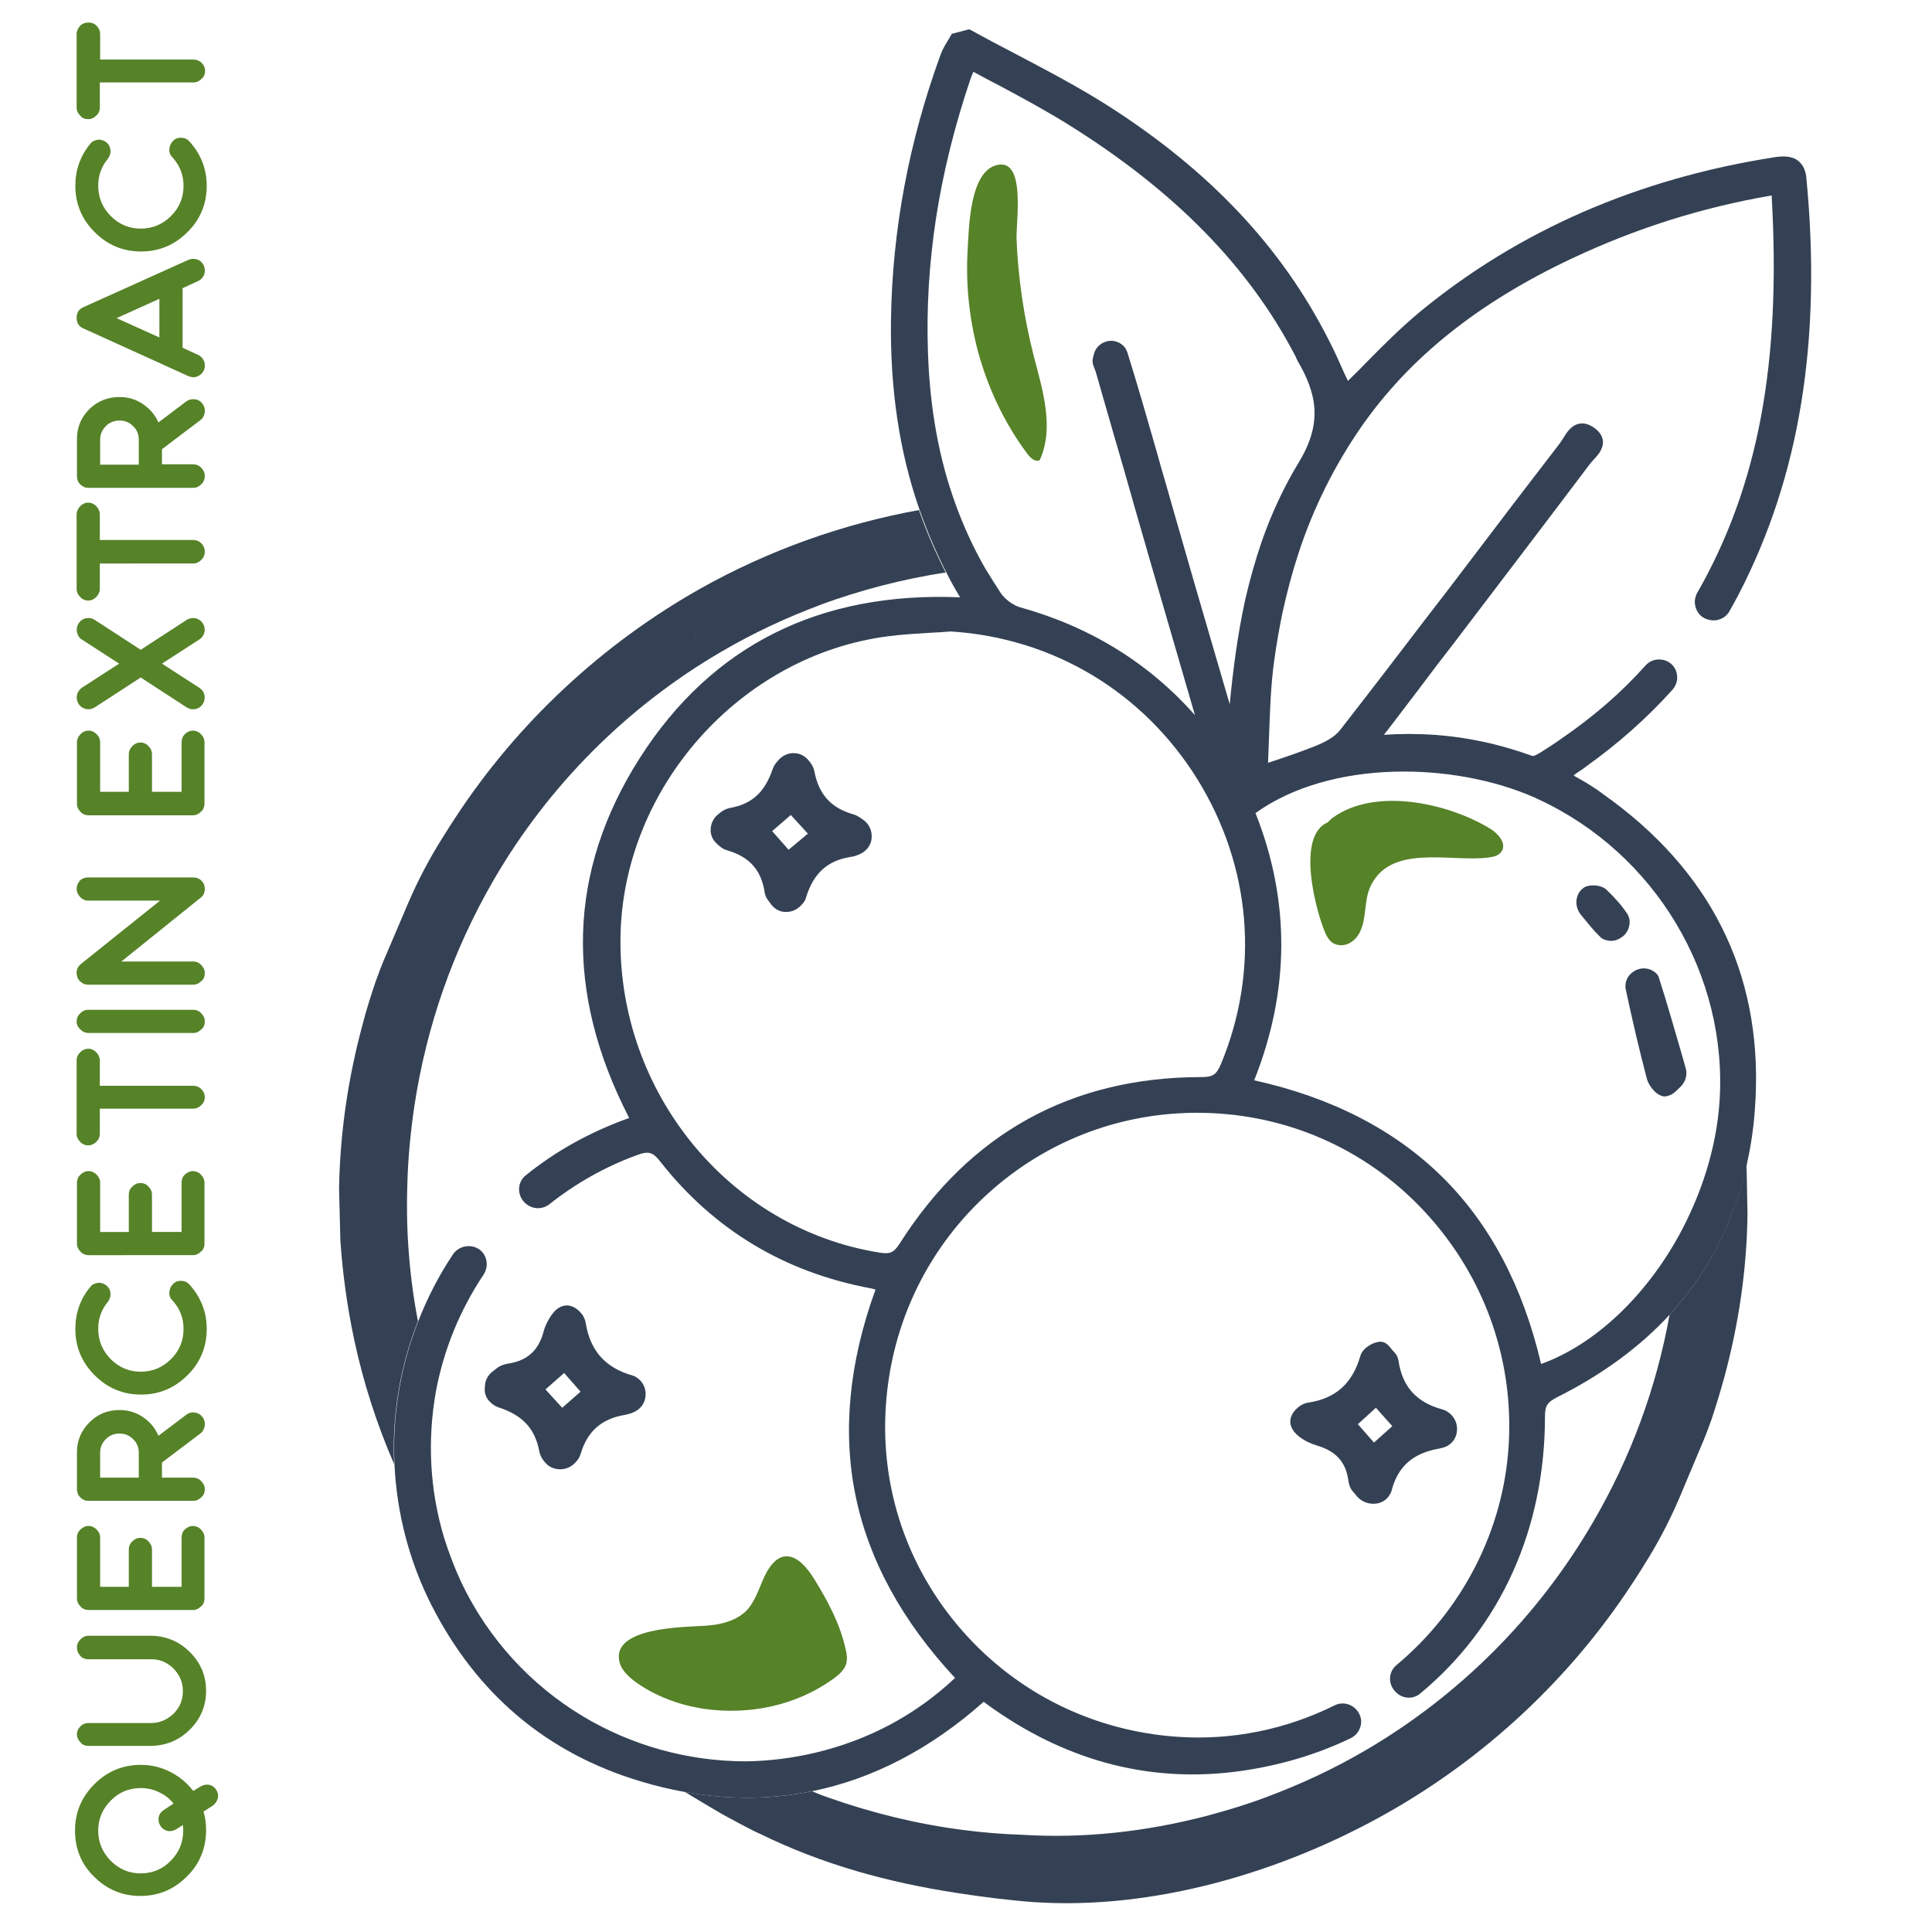 <svg xmlns="http://www.w3.org/2000/svg" xmlns:xlink="http://www.w3.org/1999/xlink" id="Layer_1" x="0px" y="0px" viewBox="0 0 600 600" style="enable-background:new 0 0 600 600;" xml:space="preserve"><style type="text/css">	.st0{fill:#568228;}	.st1{fill:#344154;}</style><path class="st0" d="M23.3,568.5c0-5.6,2-10.4,6-14.4c4-4,8.8-6,14.4-6c3.3,0,6.3,0.7,9.2,2.2c2.8,1.4,5.2,3.4,7.1,5.9l2.3-1.4 c0.9-0.5,1.8-0.7,2.7-0.5c1,0.2,1.7,0.8,2.2,1.6c0.5,0.8,0.7,1.8,0.4,2.7s-0.8,1.7-1.6,2.2l-2.8,1.8c0.6,1.9,0.8,3.8,0.8,5.8 c0,5.6-2,10.5-6,14.4c-4,4-8.8,6-14.4,6s-10.4-2-14.4-6C25.3,579,23.3,574.2,23.3,568.5L23.3,568.5z M53.9,560.1 c-1.2-1.5-2.7-2.7-4.5-3.5c-1.8-0.9-3.7-1.3-5.7-1.3c-3.6,0-6.8,1.3-9.3,3.9c-2.6,2.6-3.9,5.7-3.9,9.3s1.3,6.8,3.9,9.4 s5.7,3.9,9.3,3.9s6.8-1.3,9.3-3.9c2.6-2.6,3.9-5.7,3.9-9.4c0-0.5,0-1.1-0.1-1.7l-2.1,1.3c-0.8,0.5-1.8,0.7-2.7,0.5s-1.7-0.8-2.2-1.6 c-0.5-0.8-0.7-1.8-0.5-2.7c0.2-1,0.8-1.7,1.6-2.2L53.9,560.1L53.9,560.1z"></path><path class="st0" d="M23.9,511.6c0-1,0.4-1.8,1.1-2.5c0.7-0.7,1.5-1.1,2.5-1.1H47c4.7,0.1,8.7,1.8,12,5.1c3.3,3.3,5,7.3,5,12 s-1.7,8.7-5,12c-3.3,3.3-7.3,5-12,5.1H27.5c-1,0-1.9-0.3-2.5-1.1c-0.7-0.7-1.1-1.5-1.1-2.5s0.4-1.8,1.1-2.5c0.7-0.7,1.5-1,2.5-1 h19.4c2.7,0,5-1,7-2.9c1.9-1.9,2.9-4.2,2.9-7s-1-5-2.9-7c-1.9-1.9-4.2-2.9-6.9-2.9H27.5c-1,0-1.9-0.3-2.5-1 C24.2,513.4,23.9,512.6,23.9,511.6L23.9,511.6z"></path><path class="st0" d="M31,492.8h9v-11.6c0-1,0.4-1.9,1.1-2.5c0.7-0.7,1.5-1.1,2.5-1.1s1.9,0.4,2.5,1.1c0.7,0.7,1.1,1.5,1.1,2.5v11.6 h9.2v-15.3c0-1,0.3-1.9,1-2.5c0.7-0.7,1.6-1.1,2.5-1.1s1.9,0.4,2.5,1.1c0.7,0.7,1.1,1.5,1.1,2.5v18.9c0,1-0.3,1.9-1.1,2.5 c-0.7,0.7-1.5,1.1-2.5,1.1H27.5c-1,0-1.9-0.4-2.5-1.1c-0.7-0.7-1.1-1.5-1.1-2.5v-18.9c0-1,0.4-1.9,1.1-2.5c0.7-0.7,1.5-1.1,2.5-1.1 s1.8,0.4,2.5,1.1c0.7,0.7,1.1,1.5,1.1,2.5V492.8z"></path><path class="st0" d="M37.1,437.9c2.7,0,5.1,0.7,7.3,2.2c2.2,1.5,3.8,3.4,4.8,5.8l8.6-6.5c0.8-0.6,1.7-0.9,2.7-0.7 c1,0.1,1.8,0.6,2.4,1.4c0.6,0.8,0.8,1.7,0.7,2.7c-0.2,1-0.6,1.8-1.4,2.4l-11.9,9v4.7H60c1,0,1.9,0.4,2.5,1.1 c0.7,0.7,1.1,1.5,1.1,2.5s-0.3,1.9-1.1,2.5c-0.7,0.7-1.5,1.1-2.5,1.1H27.4c-1,0-1.8-0.4-2.5-1.1c-0.7-0.7-1-1.5-1-2.5v-0.2l0-0.2 l0-0.2V451c0-3.6,1.3-6.7,3.9-9.3C30.3,439.2,33.4,437.9,37.1,437.9L37.1,437.9z M43.1,451.1c0-1.6-0.6-3.1-1.8-4.2 c-1.2-1.2-2.6-1.7-4.2-1.7s-3.1,0.6-4.2,1.7c-1.2,1.2-1.8,2.6-1.8,4.2v7.8h12L43.1,451.1L43.1,451.1z"></path><path class="st0" d="M53.5,403.8c-0.7-0.7-1-1.6-0.9-2.6c0.1-1,0.5-1.8,1.2-2.5s1.6-1,2.6-0.9c1,0,1.8,0.4,2.5,1.2 c3.5,3.9,5.3,8.5,5.3,13.7c0,5.6-2,10.5-6,14.4c-4,4-8.8,6-14.4,6s-10.4-2-14.4-6c-4-4-6-8.8-6-14.4c0-4.9,1.5-9.2,4.6-13 c0.6-0.8,1.5-1.2,2.4-1.3s1.9,0.2,2.6,0.8c0.8,0.6,1.2,1.4,1.3,2.4c0.1,1-0.2,1.9-0.8,2.7c-2,2.4-3,5.2-3,8.4c0,3.6,1.3,6.8,3.9,9.4 c2.6,2.6,5.7,3.9,9.3,3.9s6.8-1.3,9.4-3.9c2.6-2.6,3.9-5.7,3.9-9.4C57,409.2,55.8,406.3,53.5,403.8L53.5,403.8z"></path><path class="st0" d="M31,382.6h9V371c0-1,0.4-1.9,1.1-2.5c0.7-0.7,1.5-1.1,2.5-1.1s1.9,0.4,2.5,1.1c0.7,0.7,1.1,1.5,1.1,2.5v11.6 h9.2v-15.3c0-1,0.3-1.9,1-2.5c0.7-0.7,1.6-1.1,2.5-1.1s1.9,0.4,2.5,1.1c0.7,0.7,1.1,1.5,1.1,2.5v18.9c0,1-0.3,1.9-1.1,2.5 c-0.7,0.7-1.5,1.1-2.5,1.1H27.5c-1,0-1.9-0.4-2.5-1.1c-0.7-0.7-1.1-1.5-1.1-2.5v-18.9c0-1,0.4-1.9,1.1-2.5c0.7-0.7,1.5-1.1,2.5-1.1 s1.8,0.4,2.5,1.1c0.7,0.7,1.1,1.5,1.1,2.5V382.6z"></path><path class="st0" d="M23.8,329.3c0-1,0.4-1.8,1.1-2.5c0.7-0.7,1.5-1.1,2.5-1.1s1.8,0.4,2.5,1.1c0.7,0.7,1.1,1.6,1.1,2.5v7.9h29 c1,0,1.9,0.4,2.5,1c0.7,0.7,1.1,1.6,1.1,2.5s-0.3,1.8-1.1,2.5c-0.7,0.7-1.5,1.1-2.5,1.1H31v7.8c0,1-0.4,1.9-1.1,2.5 c-0.7,0.7-1.5,1.1-2.5,1.1s-1.9-0.4-2.5-1.1c-0.7-0.7-1.1-1.5-1.1-2.5V329.3z"></path><path class="st0" d="M23.8,317.2c0-1,0.4-1.8,1.1-2.5c0.7-0.7,1.5-1.1,2.5-1.1H60c1,0,1.9,0.4,2.5,1.1c0.7,0.7,1.1,1.5,1.1,2.5 s-0.3,1.9-1.1,2.5c-0.7,0.7-1.5,1.1-2.5,1.1H27.5c-1,0-1.9-0.4-2.5-1.1C24.2,319.1,23.8,318.2,23.8,317.2L23.8,317.2z"></path><path class="st0" d="M23.8,276c0-1,0.4-1.8,1-2.5c0.7-0.7,1.6-1,2.5-1H60c0.8,0,1.5,0.2,2.1,0.6c0.6,0.5,1.1,1,1.3,1.7 c0.2,0.7,0.3,1.5,0.1,2.2c-0.2,0.8-0.6,1.4-1.2,1.8l-24.6,19.8H60c1,0,1.9,0.4,2.5,1.1c0.7,0.7,1.1,1.5,1.1,2.5s-0.3,1.9-1.1,2.5 c-0.7,0.7-1.5,1.1-2.5,1.1H27.4c-0.8,0-1.5-0.2-2.1-0.7c-0.6-0.4-1.1-1-1.3-1.7c-0.2-0.7-0.3-1.4-0.1-2.2c0.2-0.7,0.6-1.3,1.2-1.8 l24.6-19.7H27.4c-1,0-1.8-0.4-2.5-1.1C24.2,277.8,23.8,277,23.8,276z"></path><path class="st0" d="M31,245.9h9v-11.6c0-1,0.4-1.9,1.1-2.6c0.7-0.7,1.5-1.1,2.5-1.1s1.9,0.4,2.5,1.1c0.7,0.7,1.1,1.5,1.1,2.6v11.6 h9.2v-15.3c0-1,0.3-1.9,1-2.6c0.7-0.7,1.6-1.1,2.5-1.1s1.9,0.4,2.5,1.1c0.7,0.7,1.1,1.5,1.1,2.6v18.9c0,1-0.3,1.9-1.1,2.6 c-0.7,0.7-1.5,1.1-2.5,1.1H27.5c-1,0-1.9-0.4-2.5-1.1c-0.7-0.7-1.1-1.5-1.1-2.6v-18.9c0-1,0.4-1.9,1.1-2.6c0.7-0.7,1.5-1.1,2.5-1.1 s1.8,0.4,2.5,1.1c0.7,0.7,1.1,1.5,1.1,2.6V245.9z"></path><path class="st0" d="M24.4,193.6c0.5-0.8,1.3-1.4,2.3-1.6c1-0.2,1.9,0,2.7,0.5l14.3,9.3l14.3-9.3c0.8-0.5,1.8-0.7,2.7-0.5 s1.7,0.7,2.3,1.6c0.5,0.8,0.7,1.8,0.5,2.7s-0.7,1.7-1.6,2.3l-11.6,7.5l11.6,7.5c0.8,0.5,1.4,1.3,1.6,2.3c0.2,1,0,1.9-0.5,2.7 s-1.3,1.4-2.3,1.6s-1.9,0-2.7-0.5l-14.3-9.3l-14.3,9.3c-0.8,0.5-1.8,0.7-2.7,0.5s-1.7-0.7-2.3-1.6c-0.5-0.8-0.7-1.8-0.5-2.7 c0.2-1,0.7-1.7,1.5-2.3l11.6-7.5l-11.6-7.5c-0.8-0.5-1.3-1.3-1.5-2.3C23.7,195.3,23.9,194.4,24.4,193.6z"></path><path class="st0" d="M23.8,159.8c0-1,0.4-1.8,1.1-2.6c0.7-0.7,1.5-1.1,2.5-1.1s1.8,0.4,2.5,1.1c0.7,0.7,1.1,1.6,1.1,2.6v7.9h29 c1,0,1.9,0.4,2.5,1c0.7,0.7,1.1,1.6,1.1,2.6s-0.3,1.8-1.1,2.6c-0.7,0.7-1.5,1.1-2.5,1.1H31v7.8c0,1-0.4,1.9-1.1,2.6 c-0.7,0.7-1.5,1.1-2.5,1.1s-1.9-0.4-2.5-1.1c-0.7-0.7-1.1-1.5-1.1-2.6V159.8L23.8,159.8z"></path><path class="st0" d="M37.1,123.3c2.7,0,5.1,0.7,7.3,2.2c2.2,1.5,3.8,3.4,4.8,5.7l8.6-6.5c0.8-0.6,1.7-0.8,2.7-0.7 c1,0.1,1.8,0.6,2.4,1.4c0.6,0.8,0.8,1.7,0.7,2.7c-0.2,1-0.6,1.8-1.4,2.4l-11.9,9v4.7H60c1,0,1.9,0.4,2.5,1.1 c0.7,0.7,1.1,1.5,1.1,2.5s-0.3,1.9-1.1,2.6c-0.7,0.7-1.5,1.1-2.5,1.1H27.4c-1,0-1.8-0.4-2.5-1.1c-0.7-0.7-1-1.5-1-2.6v-0.2l0-0.2 l0-0.2v-10.9c0-3.6,1.3-6.7,3.9-9.3C30.3,124.6,33.4,123.3,37.1,123.3L37.1,123.3z M43.1,136.5c0-1.6-0.6-3.1-1.8-4.2 c-1.2-1.2-2.6-1.7-4.2-1.7s-3.1,0.6-4.2,1.7c-1.2,1.2-1.8,2.6-1.8,4.2v7.8h12L43.1,136.5L43.1,136.5z"></path><path class="st0" d="M61.5,110.2c0.9,0.4,1.5,1.1,1.9,2c0.3,0.9,0.3,1.9-0.1,2.8c-0.4,0.9-1.1,1.5-2,1.9c-0.9,0.4-1.9,0.3-2.8-0.1 L25.9,102c-1.4-0.6-2.1-1.7-2.1-3.3s0.7-2.7,2.1-3.3l32.6-14.7c0.9-0.4,1.8-0.4,2.8-0.1c0.9,0.3,1.6,1,2,1.9 c0.4,0.9,0.4,1.8,0.1,2.8c-0.4,0.9-1,1.6-1.9,2l-4.8,2.2l0,0.1V108L61.5,110.2L61.5,110.2z M49.5,92.8l-13.3,6l13.3,6 C49.5,104.7,49.5,92.8,49.5,92.8z"></path><path class="st0" d="M53.5,48.8c-0.7-0.7-1-1.6-0.9-2.6c0.1-1,0.5-1.8,1.2-2.5s1.6-1,2.6-0.9c1,0,1.8,0.4,2.5,1.2 c3.5,3.9,5.3,8.5,5.3,13.7c0,5.6-2,10.5-6,14.4c-4,4-8.8,6-14.4,6s-10.4-2-14.4-6c-4-4-6-8.8-6-14.4c0-4.9,1.5-9.2,4.6-13 c0.6-0.8,1.5-1.2,2.4-1.3s1.9,0.2,2.6,0.8c0.8,0.6,1.2,1.4,1.3,2.4c0.1,1-0.2,1.9-0.8,2.7c-2,2.4-3,5.2-3,8.4c0,3.6,1.3,6.8,3.9,9.4 c2.6,2.6,5.7,3.9,9.3,3.9s6.8-1.3,9.4-3.9c2.6-2.6,3.9-5.7,3.9-9.4C57,54.3,55.8,51.3,53.5,48.8L53.5,48.8z"></path><path class="st0" d="M23.8,10.6c0-1,0.4-1.8,1.1-2.6C25.6,7.3,26.5,7,27.5,7S29.3,7.3,30,8c0.7,0.7,1.1,1.6,1.1,2.6v7.9h29 c1,0,1.9,0.4,2.5,1c0.7,0.7,1.1,1.6,1.1,2.5s-0.3,1.8-1.1,2.5c-0.7,0.7-1.5,1.1-2.5,1.1H31v7.8c0,1-0.4,1.9-1.1,2.5 c-0.7,0.7-1.5,1.1-2.5,1.1s-1.9-0.3-2.5-1.1c-0.7-0.7-1.1-1.5-1.1-2.5V10.6z"></path><path class="st1" d="M501,248.9c-1.6-1.2-3.2-2.3-4.8-3.5c-2.2-1.5-4.5-2.9-6.9-4.2c-0.2-0.1-0.4-0.3-0.6-0.4c0.7-0.5,1.3-1,2-1.4 c0.6-0.4,1.2-0.8,1.8-1.3c10.1-7.2,19.2-15.3,26.9-23.9c1.5-1.7,1.9-4,1-6.1c-0.9-2.1-2.9-3.3-5.2-3.3h0c-1.6,0-3.1,0.7-4.1,1.8 c-7.4,8.3-16,15.8-26.2,22.8c-2.1,1.5-4.3,2.9-6.5,4.3c-1.3,0.8-2.1,1.1-2.4,1.1c-5-1.8-10.1-3.3-15.2-4.4 c-10.1-2.2-20.4-2.9-31-2.2c0.4-0.5,0.7-1,1.1-1.4l9.9-13l5.5-7.3c1.7-2.2,3.4-4.4,5.1-6.6c13.9-18.3,28.2-37,42.2-55.6 c0.3-0.4,0.7-0.8,1.1-1.3c1.5-1.6,3.3-3.5,3.1-6.1c-0.2-1.6-1.1-2.9-2.8-4.1c-1.6-1.1-3.1-1.5-4.6-1.2c-2.5,0.5-3.9,2.8-5,4.6 c-0.4,0.6-0.7,1.1-1,1.5c-9.4,12.2-18.8,24.5-28.1,36.8c-4.7,6.2-9.5,12.5-14.4,18.8c-3.6,4.7-7.1,9.3-10.7,14c-5,6.5-10,13-15,19.4 c-1.4,1.8-3.8,3.4-7.5,4.9c-4.2,1.7-8.6,3.2-12.8,4.6c-0.7,0.2-1.4,0.5-2.1,0.7c0.1-2.6,0.2-5.2,0.3-7.8c0.3-7.8,0.5-16,1.6-23.8 c0.7-5.2,1.6-10.2,2.6-15.1c1.4-6.3,3-12.4,4.9-18.2c4.7-14.4,11.3-27.5,19.6-39.5c15-21.5,36.3-38.5,65.1-52.1 c19.9-9.4,40.3-15.9,62.3-19.7c3,52.2-4.2,90.3-23.1,123.4c-0.9,1.6-1,3.4-0.3,5.1c0.7,1.7,2.1,2.9,4,3.3c2.5,0.6,5.1-0.5,6.3-2.7 c1.1-1.9,2-3.6,2.9-5.3c18.9-36.5,25.8-78.7,21-129.1c-0.2-2.5-1.1-4.3-2.6-5.5c-2.1-1.6-4.9-1.4-7.1-1.1 c-42.6,6.6-79.7,22.8-110.4,48.1c-6,5-11.6,10.6-17,16.1c-1.7,1.8-3.5,3.5-5.3,5.3c-0.3-0.7-0.6-1.3-0.9-1.9 c-1.6-3.6-3.2-7.3-5.1-10.9c-14.6-28.8-36.9-52.4-68.1-72.4c-9.4-6-19.5-11.3-29.2-16.4c-4.4-2.3-9-4.7-13.5-7.2l-0.8-0.4l-5.4,1.4 l-1,1.7c-0.9,1.5-1.9,3.1-2.5,4.8c-9.8,26.8-15,54.5-15.4,82.3c-0.3,21.5,2.6,41.1,8.9,59.1c2.3,6.6,5.1,13.1,8.3,19.4 c1.3,2.6,2.7,5.1,4.2,7.6c0,0,0,0,0,0.1c-43.7-1.8-77.1,15-99.4,49.9c-22.4,35.1-23.5,72.7-3.3,111.8c-11.8,4.2-22.6,10.1-32.1,17.8 c-1.3,1-2.1,2.6-2.1,4.3c0,1.7,0.7,3.3,2,4.4l0.1,0.1c2.1,1.8,5.1,1.9,7.3,0.2c8.2-6.5,17.4-11.7,27.3-15.3c3.5-1.3,4.9-0.9,7.2,2.1 c16.6,21.1,38.5,34.3,65.3,39.3c0.5,0.1,1,0.2,1.5,0.4c-8.2,22.5-10.3,44.1-6.2,64c4.1,20,14.5,39,30.9,56.6 c-12.1,11.4-26.6,19.2-43.3,23.2c-7.2,1.7-14.4,2.6-21.6,2.7C213.5,547,196,542,181,533c-16-9.6-29.3-23.9-37.7-41.5 c-2.1-4.5-3.9-9.2-5.4-14c-4.5-15-5.2-30.5-2.5-45.5c2.4-12.8,7.4-25.1,14.8-36.2c1.1-1.7,1.3-3.8,0.4-5.7c-0.9-1.9-2.7-3-4.8-3.1 c-2-0.1-4,0.9-5.1,2.5c-4.4,6.6-8,13.6-10.8,20.8c-5.6,14.2-8.1,29.4-7.4,44.4c0.7,15,4.5,30,11.5,43.8c14.1,27.7,35.9,46,64.9,54.7 c4.6,1.4,9.2,2.5,13.7,3.3c6.6,1.2,13.1,1.8,19.6,1.8c6.8,0,13.4-0.7,19.9-2c18.8-3.8,36.7-13,53.4-27.8c0.3,0.2,0.5,0.4,0.8,0.6 c0.8,0.6,1.6,1.2,2.5,1.8c23.7,16.5,49.4,22.9,76.5,19.1c12.1-1.7,23.6-5.1,34.2-10.2c1.6-0.8,2.7-2.2,3.1-4c0.4-1.8-0.2-3.6-1.5-5 c-1.7-1.8-4.4-2.3-6.6-1.2c-15.1,7.5-31.8,10.9-48.5,9.8c-26.1-1.7-50-13.4-67.2-33c-17-19.4-25.4-44.1-23.7-69.7 c1.7-26.1,13.4-49.9,32.8-67c19.4-17.1,44.4-25.6,70.4-23.9c25.8,1.7,49.4,13.4,66.4,33s25.5,44.6,23.8,70.5 c-1.7,26.1-14.4,50.8-34.8,67.8c-1.2,1-1.9,2.3-2,3.9c-0.1,1.5,0.4,3,1.5,4.2l0.1,0.1c2,2.3,5.5,2.6,7.8,0.6 c25-20.7,38.7-51.2,38.7-86c0-3.3,0.7-4.4,3.8-6c14-7,25.7-15.6,35-25.7c11.9-13,19.9-28.6,23.9-46.6c1.2-5.5,2.1-11.2,2.5-17.2 C547.9,305.1,533.1,272.9,501,248.9L501,248.9z M379.2,330.4c-1.4,3.3-2.5,4.1-6.1,4.1c-40.3,0-71.9,17.4-93.7,51.7 c-1.9,3-3.2,3.3-6.3,2.8c-46.7-7.5-81.2-49.8-80.4-98.2c0.8-46.3,37.3-87.3,83.1-93.2c4.4-0.6,8.9-0.8,13.3-1.1 c2-0.1,4.1-0.2,6.1-0.4c31.8,2,59.7,18.7,76.6,45.8C388.6,269,391.3,301.2,379.2,330.4L379.2,330.4z M381.9,218.7l-10.8-37 l-6.1-21.2l-3.2-11.2c-0.9-3.1-1.8-6.1-2.6-9.1c-2.9-10.1-5.9-20.6-9.1-30.8c-0.2-0.5-0.4-1-0.7-1.4c-1.2-1.6-3.2-2.4-5.2-2.1 c-2.1,0.4-3.8,1.8-4.4,3.8c-0.2,0.6-0.3,1.1-0.4,1.6c-0.3,1.3,0.2,2.4,0.6,3.4c0.1,0.3,0.2,0.5,0.3,0.8l5.2,18.1 c2.4,8.2,4.8,16.5,7.1,24.7c1.7,5.9,3.4,11.8,5.1,17.7c0.3,1,0.6,2.1,0.9,3.1c1.8,6.3,3.7,12.6,5.5,18.9c2.3,8,4.7,16.1,7,24.1 c-14.4-16.3-32.7-27.5-54.3-33.5c-2.1-0.6-4.6-2.4-6-4.4c-1.7-2.6-3.3-5.2-4.9-7.8c-3.6-6.3-6.6-12.8-9.1-19.7 c-5.2-14.2-8-29.8-8.6-46.9c-1-28,3.3-56,13.2-85.3c0.2-0.6,0.5-1.3,0.9-2.2c2.7,1.5,5.4,2.9,8.1,4.3c7.5,4,14.5,7.8,21.4,12.1 c32.9,20.5,56,44,70.5,71.9c0.1,0.2,0.2,0.3,0.2,0.5c0.2,0.3,0.3,0.7,0.5,1c5.7,9.8,8,18.9,0.4,31.4c-4.8,7.9-8.6,16.2-11.5,24.5 c-2.1,6.1-3.8,12.2-5.2,18.3C384.3,197.3,382.9,208.3,381.9,218.7L381.9,218.7z M534,342.3c-1,14.3-5.6,28.6-12.6,41.4 c-10.3,18.7-25.9,33.8-42.8,39.9c-5.6-24-15.9-43.5-30.7-58.1c-14.8-14.6-34.4-24.7-58.4-30c11.1-27.9,11.2-55.8,0.4-83 c23.5-16.8,61.7-15.8,86.5-4.9c0.5,0.2,1,0.5,1.5,0.7C514.1,265.1,536.7,302.9,534,342.3L534,342.3z"></path><path class="st1" d="M446.8,449.9c1-0.2,2.4-0.5,3.5-1.4l0.1-0.1c1.4-1.1,2.1-2.8,2.1-4.6c0-1.9-0.8-3.6-2.2-4.8 c-0.8-0.7-1.6-1.1-2.4-1.3c-8-2.2-12.4-7-13.6-15.2c-0.1-0.5-0.3-1.4-1-2.2c-0.2-0.3-0.5-0.6-0.8-0.9c-1.1-1.4-2.2-2.9-4.1-2.7 c-2.2,0.2-5.2,2-5.9,4.3c-2.5,8.7-7.7,13.3-16.2,14.6c-0.9,0.1-1.7,0.5-2.4,0.9c-2.5,1.7-3.1,3.5-3.2,4.8c0,1.2,0.4,3,2.7,4.8 c1.5,1.2,3.5,2.2,5.5,2.8c5.9,1.7,9,5.1,9.8,10.6c0.2,1.5,0.6,2.7,1.3,3.5c0.5,0.6,0.9,1.1,1.4,1.7c1.2,1.4,3.1,2.3,5,2.3 c0.1,0,0.3,0,0.5,0c2-0.1,3.7-1.1,4.7-2.8c0.3-0.5,0.5-0.9,0.6-1.4C434.2,455.3,438.9,451.3,446.8,449.9L446.8,449.9z M432.4,442.9 l-5.7,5.1l-5-5.7l5.6-5.1L432.4,442.9L432.4,442.9z"></path><path class="st1" d="M268.5,254.9L268.5,254.9c-1-0.7-2.1-1.6-3.5-2c-6.9-2-10.7-6.1-12.1-13.4c-0.3-1.5-1.2-2.7-2-3.6 c-1.1-1.2-2.6-2-4.3-2c-1.6-0.1-3.2,0.6-4.4,1.7c-0.8,0.8-1.8,1.9-2.3,3.4c-2.4,7-6.4,10.7-13.1,11.9c-1.7,0.3-3,1.3-4,2.2 c-1.3,1.1-2,2.7-2.1,4.4c-0.1,1.7,0.6,3.3,1.8,4.4c0.8,0.8,1.9,1.8,3.4,2.2c6.9,2,10.6,6.2,11.6,13.2c0.1,0.6,0.4,1.3,0.7,1.8 c0.4,0.6,0.9,1.2,1.3,1.8c1,1.3,2.5,2.2,4.1,2.3c0.2,0,0.4,0,0.7,0c1.4,0,2.7-0.5,3.8-1.4c0.7-0.6,1.8-1.6,2.2-3 c2.3-7.6,6.7-11.6,14-12.7c1.5-0.2,2.8-0.8,3.9-1.5l0.1-0.1c1.5-1.1,2.4-2.8,2.4-4.6C270.8,257.9,269.9,256.1,268.5,254.9 L268.5,254.9z M250.9,258.9l-6,5l-5.1-5.8l5.8-5L250.9,258.9z"></path><path class="st1" d="M152.3,435.5c0.8,0.8,1.7,1.3,2.6,1.6c7.4,2.4,11.3,6.6,12.6,13.7c0.3,1.5,1.2,2.8,1.9,3.5c1.1,1.3,2.8,2,4.5,2 c0,0,0.1,0,0.1,0c1.7,0,3.3-0.7,4.5-1.9c0.9-0.9,1.5-1.8,1.8-2.8c2.1-7.1,6.5-11,13.8-12.2c1.6-0.3,2.9-0.8,3.9-1.5 c1.5-1.1,2.4-2.7,2.5-4.6c0.1-1.9-0.6-3.7-2.1-5l0,0c-0.6-0.5-1.2-0.9-1.9-1.1c-8.5-2.4-13.2-7.7-14.6-16.3 c-0.1-0.8-0.5-1.7-0.9-2.4c-1.8-2.5-3.6-3-4.8-3.1c-1.2,0-3,0.4-4.7,2.7c-1.2,1.6-2.2,3.6-2.7,5.5c-1.6,5.9-5.1,9-11.1,9.9 c-1.2,0.2-2.2,0.6-3,1.1c-0.6,0.5-1.2,0.9-1.8,1.4c-1.4,1.1-2.3,2.8-2.3,4.6C150.3,432.6,151,434.3,152.3,435.5L152.3,435.5z  M169.4,431.5l5.8-5.1l5.1,5.8l-5.7,5L169.4,431.5L169.4,431.5z"></path><path class="st1" d="M522.1,337.3l-0.4,0.4c-0.9,0.9-1.7,1.7-2.6,2.2c-0.6,0.3-1.2,0.5-1.8,0.6c-0.1,0-0.2,0-0.3,0 c-2.5,0-5-3.4-5.5-5.3c-2.4-9.1-4.6-18.5-6.6-27.9c-0.1-0.3-0.1-0.6-0.1-0.8c-0.1-2,0.9-3.8,2.7-4.9c0.3-0.2,0.5-0.3,0.8-0.4 c1.6-0.7,3.5-0.6,5,0.3c1,0.6,1.7,1.3,1.9,2.2c2.4,7.4,4.5,14.9,6.8,22.7l1.5,5.3C524.1,333.7,523.5,335.8,522.1,337.3L522.1,337.3z "></path><path class="st1" d="M506.1,286.3c0,1.8-0.8,3.5-2.2,4.6c0,0,0,0-0.1,0c-1.1,0.9-2.3,1.3-3.6,1.3c-0.4,0-0.9-0.1-1.3-0.2 c-0.8-0.2-1.4-0.5-1.9-1c-2.1-2-3.8-4.2-5.7-6.5l-0.4-0.5c-1.8-2.3-1.8-5.5,0.1-7.6c0.6-0.6,1.2-1,1.9-1.2c0.8-0.2,1.7-0.3,2.7-0.2 c1.2,0.1,2.4,0.5,3.3,1.3c2.9,2.8,5,5.2,6.6,7.7C505.9,284.8,506.1,285.5,506.1,286.3L506.1,286.3z"></path><path class="st0" d="M218.7,530.7c14,2,28.6-1,40.2-9.4c1.6-1.2,3.3-2.6,3.9-4.6c0.4-1.5,0.2-3.1-0.2-4.6 c-1.7-7.8-5.5-14.8-9.6-21.5c-5.2-8.6-11.4-10.7-16-0.1c-1.5,3.4-2.6,7-5.2,9.7c-3.3,3.3-8.2,4.4-12.8,4.7 c-5.9,0.4-29.4,0.3-26.6,11.3c0.6,2.4,2.5,4.2,4.5,5.8C203.1,526.6,210.7,529.5,218.7,530.7L218.7,530.7z"></path><path class="st0" d="M417.1,254.8c-16.2-1.5-8.9,26.5-5.9,34c0.6,1.6,1.4,3.2,2.8,4.1c1.7,1,4,0.8,5.6-0.3c2.9-1.9,3.8-5.4,4.2-8.6 c0.4-2.7,0.5-5.5,1.5-8c5.9-14.4,25.4-8.1,37-9.7c1.6-0.2,3.3-0.6,4.1-2c1.5-2.5-1.2-5.5-3.7-7c-13-7.9-35.8-13-49-3.2 c-2.5,1.9-4.1,5.5-2.7,8.3L417.1,254.8L417.1,254.8z"></path><path class="st0" d="M319.1,141c0.9,1.2,2.4,2.6,3.8,1.9c4.6-10.1,0.9-21.7-1.9-32.5c-3-11.8-4.8-23.9-5.3-36.1 c-0.2-5.5,3.1-26-6.6-22.9c-8.1,2.6-8.2,19.9-8.6,26.5c-0.6,10.3,0.5,20.8,3.1,30.8C306.7,120.3,311.9,131.4,319.1,141L319.1,141z"></path><path class="st1" d="M542.4,361.7c-4,18-12,33.6-23.9,46.6c-4.1,22.8-12.1,44.4-23.7,64.3c-17,29.3-41.4,53.8-70.6,70.9 c-9.9,5.8-20.2,10.6-30.9,14.6c-6.1,2.3-12.4,4.2-18.8,5.9c-18.9,4.9-38,7-57.2,5.8c-6.1-0.2-12.3-0.7-18.3-1.5 c-14-1.8-28-5.2-41.6-10c-1.8-0.6-3.5-1.3-5.2-2c-6.5,1.3-13.1,2-19.9,2s-12.9-0.6-19.6-1.8c3.8,2.3,7.6,4.6,11.4,6.8 c2,1.1,4,2.2,6.1,3.3c1.6,0.8,3.2,1.7,4.9,2.5c0.3,0.1,0.6,0.3,0.9,0.4c19.6,9.6,39.8,15.1,61.3,18.4c7.8,1.2,15.6,2.2,23.5,2.8 c37.5,2.6,77.5-9.3,109.9-27.6c30.5-17.2,56.8-41.7,76-71c1.1-1.6,2.5-3.8,3.9-6.1c4.2-6.6,7.8-13.5,10.9-20.7l6.8-16.2 c1.2-2.7,2.2-5.4,3.2-8.2c1.4-4.2,2.7-8.5,3.9-12.8c4.6-16.9,7.1-34,7.3-51.2L542.4,361.7L542.4,361.7z M431.9,547.5 c0.3,0.2,0.5,0.5,0.8,0.7C432.5,547.9,432.2,547.7,431.9,547.5z M285.4,158.4c-23.7,4.3-46.7,12.5-67.9,24.4 c-30.5,17.2-56.8,41.7-76,71c-1.1,1.7-2.5,3.8-3.9,6.1c-4.2,6.6-7.8,13.5-10.9,20.7l-6.9,16.2c-1.2,2.7-2.2,5.4-3.2,8.2 c-1.4,4.2-2.8,8.5-3.9,12.8c-4.6,16.9-7.1,34-7.4,51.2l0.4,16.2c0.7,10.3,2.1,20.5,4.3,30.9c2.9,13.5,7.1,26.4,12.4,38.6 c-0.7-15,1.8-30.2,7.4-44.4c-1.6-8.2-2.6-16.5-3.1-25c-0.2-3.5-0.3-7-0.3-10.5c0-2.3,0-4.6,0.1-6.9c0.2-8.2,1-16.4,2.2-24.5 c3.8-25,12.1-48.5,24.6-70.1c17-29.3,41.4-53.8,70.7-70.9c9.9-5.8,20.2-10.6,30.9-14.6c6.1-2.3,12.4-4.2,18.8-5.9 c6.6-1.7,13.3-3.1,20-4.1C290.5,171.5,287.7,165.1,285.4,158.4L285.4,158.4z M216.3,198.4c-0.3-0.2-0.5-0.5-0.8-0.7 C215.8,197.9,216,198.1,216.3,198.4L216.3,198.4L216.3,198.4z"></path></svg>